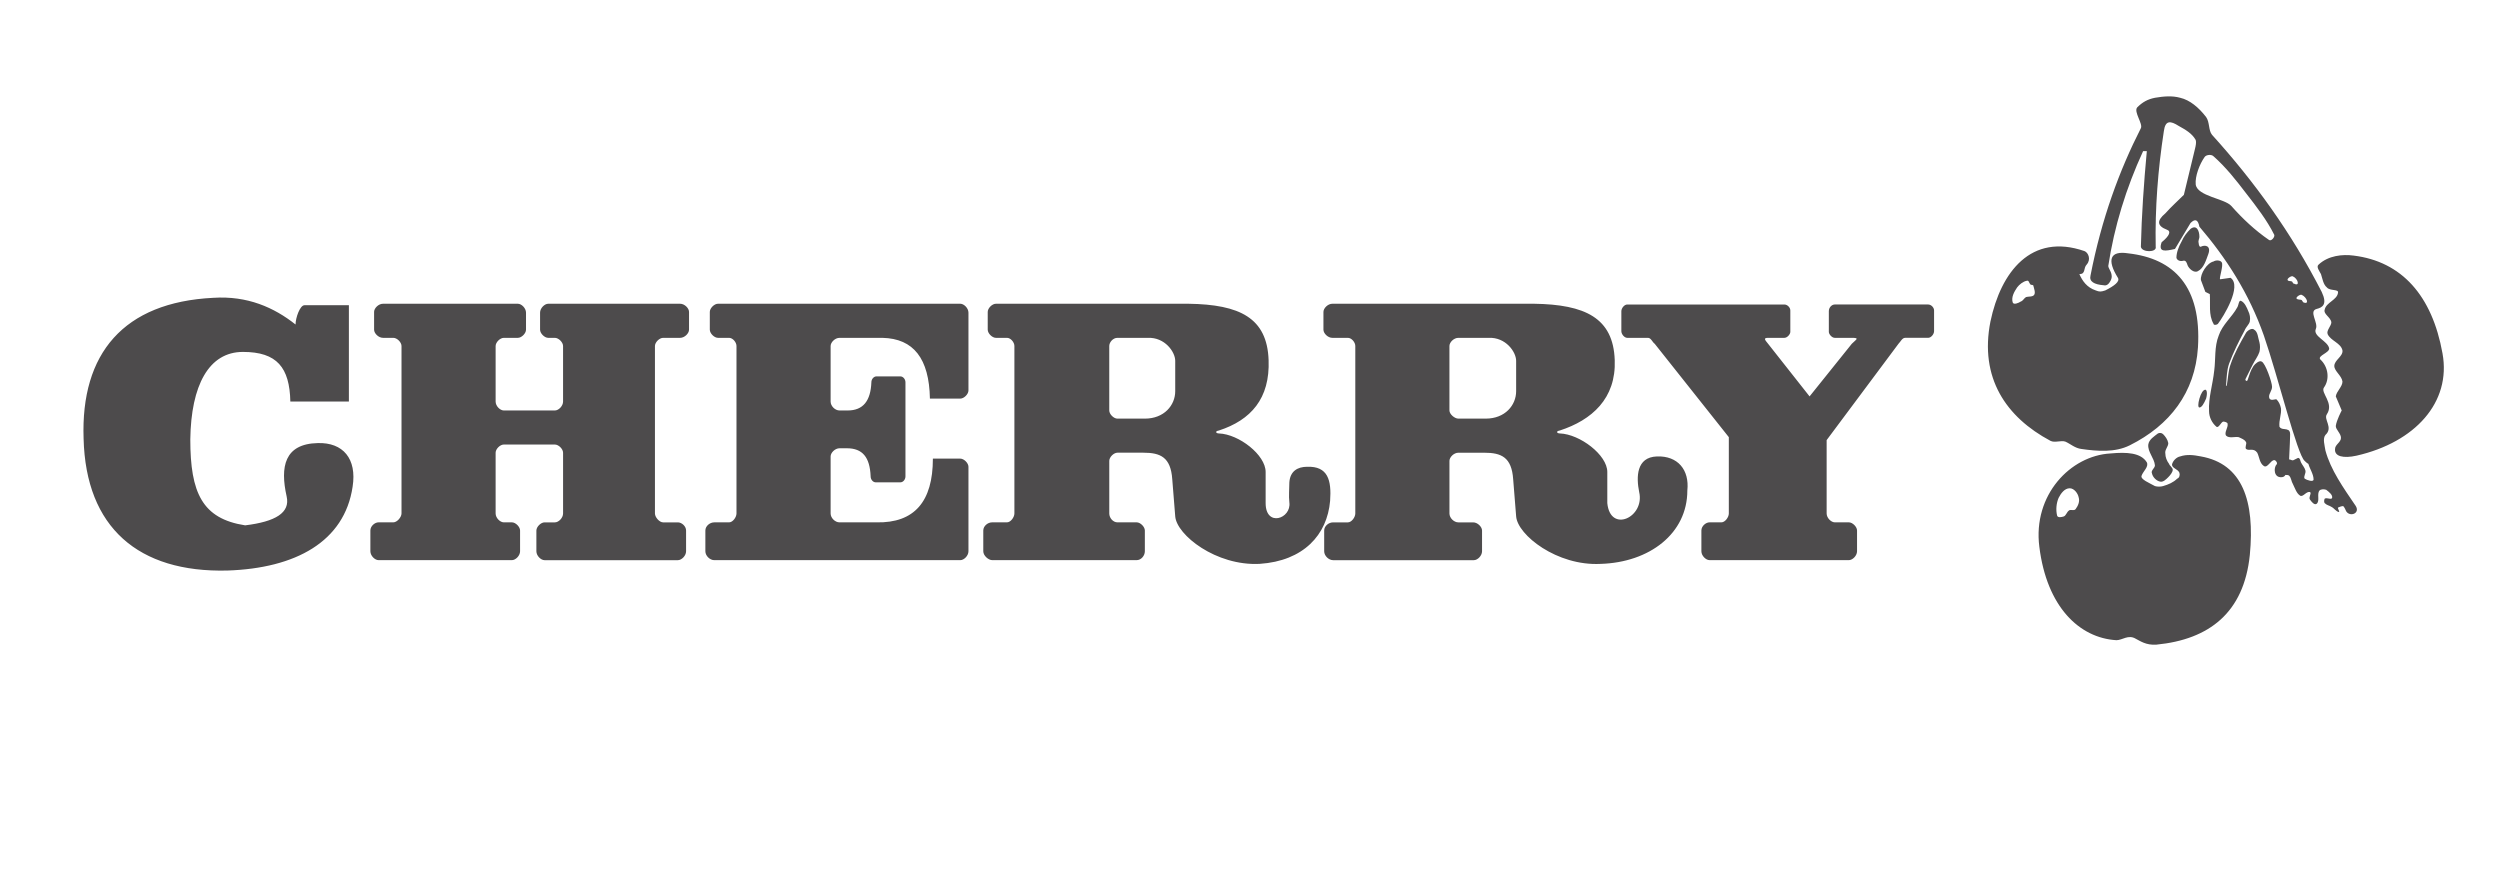 <svg version="1.2" baseProfile="tiny" xmlns="http://www.w3.org/2000/svg" width="194.667" height="67.977" viewBox="0 0 194.667 67.977" overflow="inherit"><g fill-rule="evenodd" fill="#4D4B4C"><path d="M23.705 23.767h3.462v7.501h-4.559c-.058-2.654-1.039-3.865-3.693-3.865s-4.039 2.596-4.097 6.809c0 4.156.923 6.176 4.271 6.695 2.366-.289 3.52-.982 3.231-2.252-.519-2.309-.173-4.096 2.424-4.154 1.962-.059 3.059 1.211 2.712 3.404-.635 4.271-4.443 6.348-9.752 6.521-6.925.172-11.022-3.348-11.195-10.271-.232-6.637 3.116-10.619 10.098-10.965 2.655-.173 4.732.75 6.406 2.078 0-.52.346-1.501.692-1.501zm5.424.52c0-.289.346-.635.692-.635h10.503c.289 0 .635.347.635.693v1.327c0 .289-.346.635-.635.635h-1.096c-.289 0-.635.346-.635.635v4.327c0 .348.347.693.635.693h3.981c.289 0 .635-.346.635-.693v-4.327c0-.289-.346-.635-.635-.635h-.52c-.289 0-.635-.346-.635-.635v-1.327c0-.346.346-.693.635-.693h10.272c.346 0 .692.347.692.635v1.385c0 .289-.346.635-.692.635h-1.327c-.289 0-.635.346-.635.635v13.042c0 .289.346.691.635.691h1.154c.288 0 .635.289.635.635v1.617c0 .346-.347.691-.635.691h-10.386c-.288 0-.635-.346-.635-.691v-1.617c0-.287.347-.635.635-.635h.808c.289 0 .635-.346.635-.691v-4.734c0-.289-.346-.635-.635-.635h-3.982c-.289 0-.635.346-.635.635v4.732c0 .346.347.691.635.691h.634c.289 0 .635.348.635.635v1.617c0 .346-.346.691-.635.691h-10.386c-.289 0-.635-.346-.635-.691v-1.617c0-.346.346-.635.635-.635h1.154c.289 0 .635-.402.635-.691v-13.041c0-.289-.346-.635-.635-.635h-.808c-.346 0-.692-.346-.692-.635v-1.384h-.001zm47.782 0c0-.289.346-.635.635-.635h15.004c3.982.058 6.117 1.097 6.232 4.386.115 3-1.385 4.674-3.866 5.483-.347.057-.231.23 0 .23 1.558.057 3.635 1.674 3.635 3v2.424c0 1.904 2.021 1.213 1.847-.057-.058-.52 0-1.039 0-1.559.058-.865.635-1.213 1.386-1.213 1.615-.057 1.904 1.039 1.788 2.654-.23 2.656-2.077 4.676-5.481 4.906-3.405.174-6.463-2.25-6.579-3.693l-.231-2.885c-.116-1.732-.923-2.078-2.25-2.078h-2.02c-.289 0-.635.346-.635.635v4.097c0 .346.289.691.635.691h1.5c.289 0 .635.348.635.635v1.617c0 .346-.289.691-.635.691h-11.254c-.289 0-.692-.346-.692-.691v-1.617c0-.346.346-.635.692-.635h1.154c.289 0 .577-.402.577-.691v-13.041c0-.289-.289-.635-.577-.635h-.865c-.289 0-.635-.346-.635-.635v-1.384zm10.099 2.019c-.346 0-.635.346-.635.635v5.021c0 .289.346.635.635.635h2.135c1.5 0 2.366-1.039 2.366-2.135v-2.366c0-.692-.808-1.847-2.135-1.789h-2.366v-.001zm16.042-2.019v1.385c0 .289.347.635.692.635h1.213c.288 0 .576.346.576.635v13.042c0 .289-.288.691-.576.691h-1.154c-.347 0-.693.289-.693.635v1.617c0 .346.347.691.693.691h10.964c.289 0 .635-.346.635-.691v-1.617c0-.287-.346-.635-.692-.635h-1.154c-.346 0-.692-.346-.692-.691v-4.097c0-.289.347-.635.692-.635h2.02c1.328 0 2.136.346 2.251 2.078l.231 2.885c.115 1.443 3.174 3.867 6.578 3.693 3.809-.115 6.752-2.365 6.752-5.713.173-1.615-.75-2.713-2.366-2.654-1.616.057-1.616 1.615-1.385 2.77.461 1.963-2.251 3.232-2.481.865v-2.426c0-1.326-2.135-2.943-3.693-3-.23 0-.347-.174 0-.23 2.481-.809 4.386-2.482 4.271-5.483-.115-3.289-2.309-4.328-6.29-4.386h-15.697c-.349 0-.695.347-.695.636zm10.503 2.019h2.366c1.327-.058 2.136 1.097 2.136 1.789v2.366c0 1.096-.866 2.135-2.366 2.135h-2.136c-.288 0-.692-.346-.692-.635v-5.021c-.001-.288.346-.634.692-.634zm28.68 7.964v5.712c0 .346.347.691.635.691h1.097c.288 0 .635.348.635.635v1.617c0 .346-.347.691-.635.691h-10.849c-.289 0-.636-.346-.636-.691v-1.617c0-.346.347-.635.636-.635h.923c.288 0 .577-.402.577-.691v-5.942l-5.771-7.271c-.174-.116-.289-.462-.52-.462h-1.616c-.23 0-.461-.289-.461-.519v-1.559c0-.23.23-.519.461-.519h12.234c.23 0 .462.23.462.461v1.673c0 .173-.231.462-.462.462h-1.27c-.404 0-.231.173 0 .462l3.231 4.098 3.289-4.098c.347-.347.635-.462 0-.462h-1.327c-.23 0-.462-.289-.462-.462v-1.616c0-.289.231-.519.462-.519h7.271c.23 0 .461.23.461.461v1.616c0 .23-.23.519-.461.519h-1.789c-.231 0-.347.289-.52.462l-5.595 7.503zm-73.98-4.963h1.847c.231 0 .404.23.404.461v7.328c0 .232-.173.463-.404.463h-1.904c-.231 0-.404-.23-.404-.463-.058-1.5-.635-2.191-1.847-2.191h-.577c-.346 0-.692.346-.692.635v4.443c0 .346.346.691.692.691h2.885c2.943.059 4.386-1.615 4.386-4.963h2.135c.289 0 .635.348.635.635v6.58c0 .346-.346.691-.635.691h-19.159c-.347 0-.692-.346-.692-.691v-1.617c0-.346.346-.635.692-.635h1.154c.289 0 .577-.402.577-.691v-13.042c0-.289-.289-.635-.577-.635h-.865c-.289 0-.635-.346-.635-.635v-1.385c0-.289.347-.635.635-.635h18.87c.289 0 .635.347.635.693v6.059c0 .289-.346.635-.635.635h-2.366c-.057-3.116-1.27-4.674-3.693-4.731h-3.347c-.346 0-.692.346-.692.635v4.327c0 .348.346.693.692.693h.635c1.212 0 1.789-.75 1.847-2.193-.001-.231.172-.462.403-.462zM180.553 20.593c-.23.173.058.519.174.75.115.346.173.808.461 1.039.231.288.924.115.866.404-.058.577-.924.75-1.039 1.327-.115.346.462.577.52.981 0 .289-.404.635-.289.923.231.52 1.039.692 1.154 1.27.058.462-.635.75-.635 1.211 0 .404.577.75.635 1.213 0 .402-.462.75-.52 1.154l.462 1.096s-.404.75-.462 1.211c0 .289.404.578.404.924s-.462.52-.462.865c-.058.578.635.75 1.674.52 4.559-1.039 7.387-4.154 6.694-7.963-.808-4.501-3.174-7.156-6.925-7.617-.866-.116-1.961 0-2.712.692zm-19.39 17.427c.347 0 .635.404.692.693.116.346-.058.691-.23.924-.115.172-.404 0-.52.115-.173.115-.23.402-.404.461-.173.059-.461.115-.519-.059-.115-.461-.058-.98.115-1.385.174-.345.463-.749.866-.749zm6.002-2.02c-.462-.75-1.559-.809-2.827-.691-3.117.172-6.06 3.23-5.541 7.27.578 4.676 3.116 7.1 6.002 7.271.462 0 .923-.461 1.5-.115.347.174.809.52 1.616.461 4.097-.402 6.81-2.48 7.271-6.982.403-4.213-.577-7.098-3.809-7.674-.577-.115-1.097-.174-1.616 0-.288.057-.577.346-.635.635 0 .289.462.346.577.635.058.172 0 .404-.173.461-.289.289-.692.463-1.097.578-.173.057-.462.057-.635 0-.404-.232-1.154-.52-1.039-.809.117-.346.579-.694.406-1.04zm-9.349-14.137c.173-.058.173.173.288.289.059.058.231 0 .231.115.058.231.173.52.058.692-.115.173-.462.116-.635.173-.173.115-.231.289-.404.346-.173.116-.577.289-.635.058-.115-.404.115-.808.347-1.154.173-.231.461-.462.75-.519zm4.501-2.309c.288.116.52.635.173 1.039-.288.289-.058.75-.577.75.231.52.577 1.039 1.271 1.27.288.116.403.116.75 0 .692-.346 1.154-.692.98-.981-.865-1.385-.635-2.135.808-1.904 3.578.404 5.714 2.597 5.425 7.329-.23 3.521-2.192 6.06-5.309 7.618-1.154.576-2.539.461-3.751.287-.52-.057-.866-.402-1.27-.576-.347-.115-.809.115-1.154-.059-3.463-1.846-5.54-4.904-4.675-9.29.809-3.867 3.175-6.925 7.329-5.483zM167.28 34.616c.058-.404.462-.635.75-.865.116-.059.289-.059.404.057.173.174.346.404.404.693 0 .289-.289.52-.231.809 0 .287.115.576.289.807.058.174.288.289.288.463 0 .172-.173.402-.346.576-.174.174-.404.404-.636.346-.288-.057-.576-.346-.634-.635-.116-.23.23-.402.23-.635-.056-.577-.575-1.04-.518-1.616zm4.444-4.27c-.173 0-.346.287-.462.691-.115.404-.115.693 0 .693.174 0 .347-.289.52-.693.114-.404.057-.691-.058-.691zm2.481-6.406c-.404.75-1.154 1.328-1.442 2.193-.347.866-.23 1.847-.347 2.711-.115 1.098-.461 2.137-.404 3.174 0 .463.231.924.577 1.213.174.115.347-.346.52-.404.116 0 .347.059.347.174.058.287-.289.691-.115.922.23.232.692.059.98.117.231.115.462.172.577.402.058.117-.115.404 0 .52.231.174.577-.115.866.289.173.346.173.809.519 1.039.289.174.52-.463.809-.463.115 0 .288.232.173.348-.23.23-.23 1.039.404.98.115 0 .23-.059.288-.174.115 0 .23 0 .289.059.173.174.173.461.288.635.173.346.289.75.577.924.23.115.462-.348.75-.289.173.059-.115.404 0 .576.115.174.347.463.52.348.288-.232 0-.75.23-1.039.116-.115.347-.115.52-.059.231.174.52.404.462.635-.058.174-.404-.057-.577.059-.058.115-.058.289 0 .346.173.174.347.174.52.289.23.115.346.346.577.404.115 0-.115-.289-.058-.348.115-.057.288-.115.403-.115.115.115.174.289.231.404.288.463 1.096.174.75-.404-.981-1.441-1.962-2.826-2.366-4.328-.058-.402-.23-.922 0-1.211.635-.578-.173-1.211.115-1.615.577-.867-.52-1.674-.23-2.078.462-.635.347-1.615-.289-2.192-.23-.289.751-.52.693-.866-.116-.577-1.271-.923-1.039-1.5.23-.462-.577-1.385.058-1.558.462-.116.865-.346.403-1.327-2.365-4.617-5.251-8.599-8.54-12.234-.288-.347-.173-.981-.462-1.385-.577-.75-1.27-1.327-2.02-1.5-.635-.173-1.27-.116-1.962 0-.577.115-.981.346-1.385.75-.289.346.461 1.27.288 1.616-1.673 3.289-3.059 7.04-3.924 11.483-.115.462.288.693 1.038.75.231.058.404-.115.521-.346.288-.52-.174-.923-.174-1.154.462-3.059 1.385-6.059 2.712-8.945h.289c-.23 2.481-.404 4.963-.462 7.444.058.462 1.27.462 1.154 0-.058-3 .173-6.001.635-9.002.115-.866.52-.808 1.154-.404.52.289 1.038.577 1.327 1.096.058.173 0 .461-.058.692l-.865 3.578c-.462.462-.981.924-1.443 1.443-.692.577-.635.981.115 1.27.347.116.231.462-.403.981-.289.808.288.692 1.038.52l1.212-2.02c.347-.346.577-.289.692.289 2.078 2.424 3.867 5.194 5.021 8.483 1.097 3.174 2.597 9.292 3.175 9.752.058.059.173.174.288.23.115.404.404.809.404 1.213 0 .23-.52.057-.692-.059-.116-.174.115-.404.058-.635s-.231-.404-.347-.635c-.058-.115-.058-.346-.23-.346l-.347.172c-.115.059-.23-.057-.346-.057l.058-1.27c0-.809.173-1.039-.462-1.096-.115 0-.288-.059-.347-.174-.058-.52.174-.98.116-1.443-.058-.287-.174-.52-.347-.691-.058-.059-.577.23-.577-.23 0-.232.231-.463.231-.752 0-.346-.52-1.845-.809-1.961-.173-.116-.52.173-.635.346-.23.346-.346.75-.461 1.098-.059.115-.174.057-.174-.059l.577-1.154c.173-.347.404-.635.52-.981.058-.231.058-.52 0-.75-.115-.346-.115-.808-.404-.981-.173-.173-.519.058-.635.231-.461.808-.923 1.616-1.212 2.481-.173.46-.173.923-.288 1.615 0 .059-.115.059-.058 0 .058-.75.058-1.154.23-1.672.347-.923.75-1.731 1.212-2.597.115-.289.347-.461.404-.692.058-.289 0-.577-.116-.808-.115-.289-.288-.692-.576-.808-.172-.06-.172.344-.287.517zm5.021-.981c.404.173.635.808.115.577l-.115-.173c-.115-.057-.288 0-.403-.115-.059-.116.287-.347.403-.289zm-.693-1.442c.404.173.577.808.115.577-.115 0-.115-.115-.173-.173-.115-.058-.289 0-.347-.115-.057-.117.29-.348.405-.289zm-6.867-9.291c.115-.173.52-.23.692-.058.981.866 1.789 1.904 2.539 2.885.808 1.039 1.616 2.078 2.193 3.232.058.173-.231.519-.404.404-1.097-.75-2.077-1.674-2.943-2.655-.519-.577-2.654-.75-2.77-1.673-.057-.635.289-1.558.693-2.135zm.692 8.136c.174-.115.52-.115.635.058.173.231-.23 1.27-.115 1.327l.808-.115c.924.635-.577 3.059-.98 3.578-.116.115-.347.115-.347 0-.403-.693-.23-1.559-.288-2.309l-.347-.173-.346-.923c-.058-.462.461-1.327.98-1.443zm-1.789-2.539c.462-.346.692.115.692.635 0 .115-.115.289-.058.462 0 .115.058.346.174.288.346-.173.808-.058.577.577-.174.462-.347 1.097-.809 1.327-.288.173-.692-.173-.808-.461-.058-.173-.115-.404-.347-.346-.173.058-.461 0-.519-.231 0-.404.173-.866.403-1.27.177-.404.407-.692.695-.981z"/></g></svg>